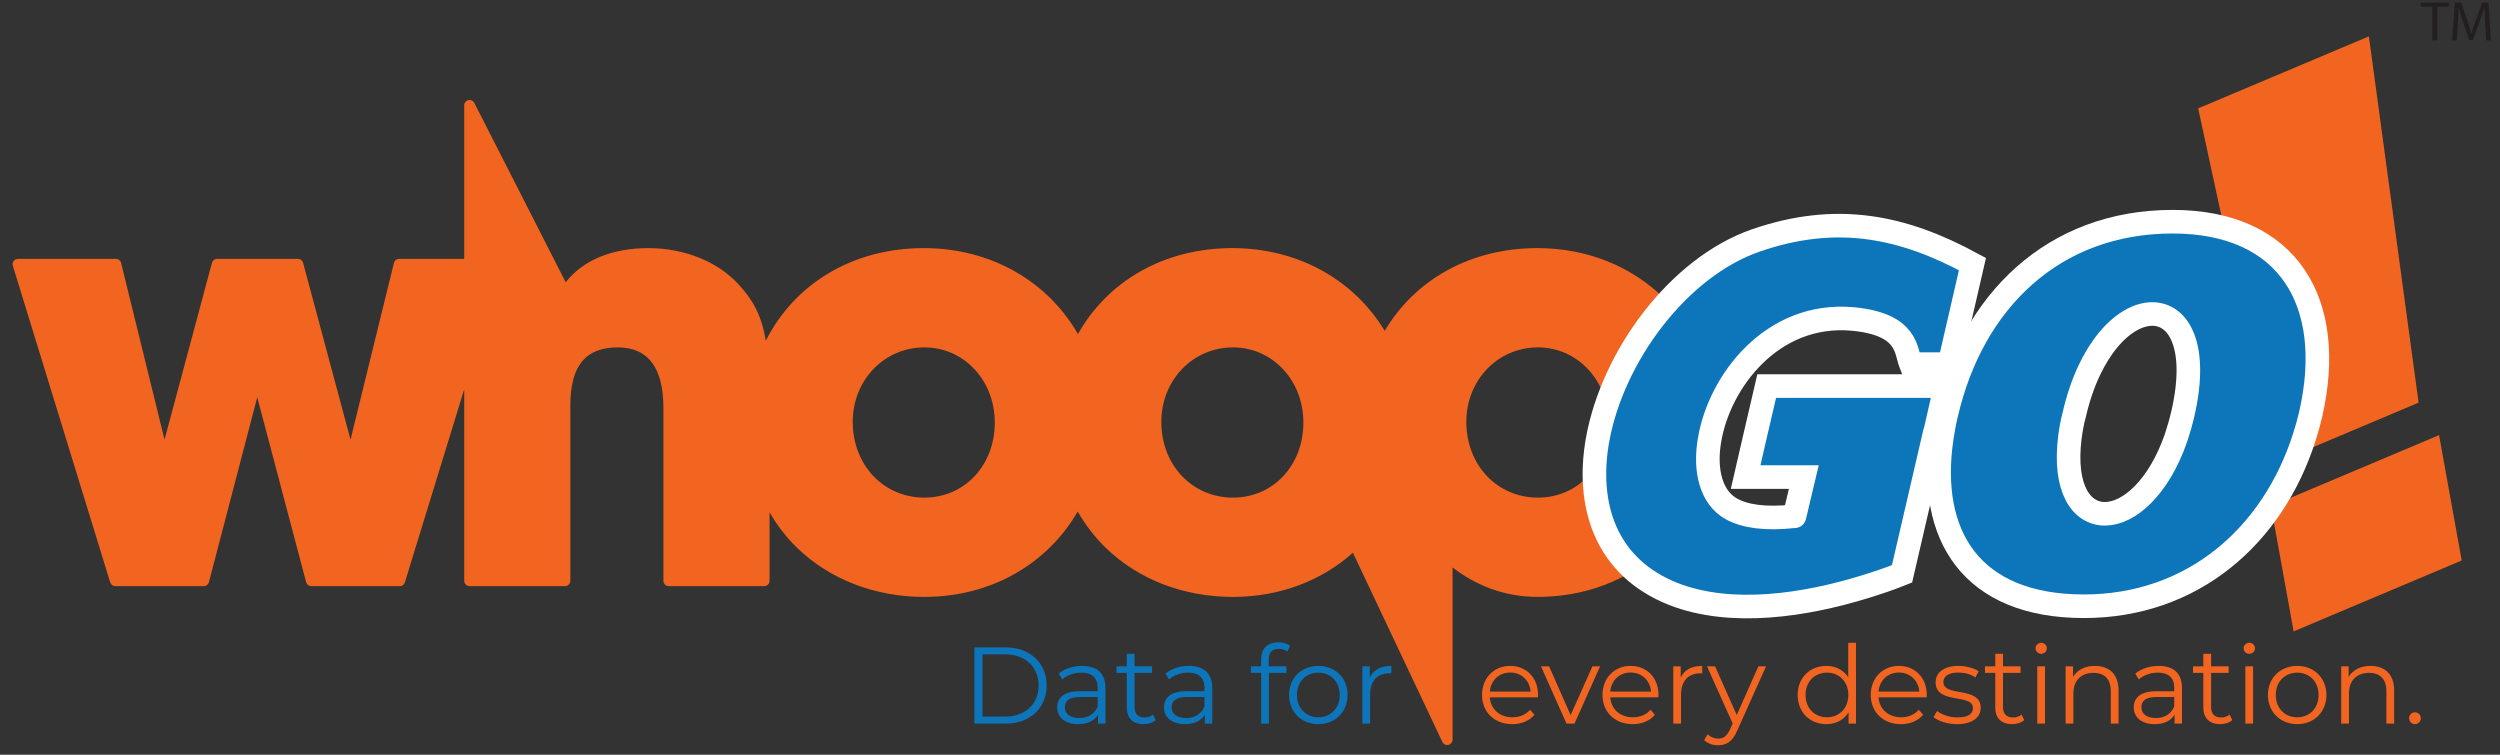 <svg width="106" height="32" viewBox="0 0 106 32" fill="none" xmlns="http://www.w3.org/2000/svg">
<rect x="0" y="0" width="106" height="32" fill="#333333" stroke="none"/>
<g clip-path="url(#clip0_7049_1426)">
<path d="M104.376 23.764L97.249 26.771L96.289 21.456L103.416 18.449L104.376 23.764ZM100.441 1.541L102.548 17.072L96.458 19.642L93.202 4.595L100.441 1.541Z" fill="#F26521"/>
<path d="M42.179 17.914C42.179 19.73 40.897 21.099 39.195 21.099C37.463 21.099 36.156 19.718 36.156 17.887C36.156 16.116 37.491 14.729 39.195 14.729C40.869 14.729 42.179 16.128 42.179 17.914ZM55.264 17.914C55.264 19.73 53.981 21.099 52.28 21.099C50.547 21.099 49.241 19.718 49.241 17.887C49.241 16.116 50.576 14.729 52.28 14.729C53.953 14.729 55.264 16.128 55.264 17.914ZM62.172 17.887C62.172 16.116 63.507 14.729 65.21 14.729C66.884 14.729 68.195 16.128 68.195 17.914C68.195 19.73 66.912 21.099 65.21 21.099C63.478 21.099 62.172 19.718 62.172 17.887ZM72.695 17.914C72.695 13.699 69.466 10.52 65.184 10.52C62.327 10.52 59.985 11.874 58.712 14.029C57.425 11.892 55.066 10.52 52.253 10.52C49.337 10.52 46.959 11.932 45.705 14.165C44.437 11.951 42.04 10.52 39.168 10.52C36.132 10.52 33.678 12.05 32.471 14.445C32.293 13.386 31.941 12.73 31.302 12.043C30.428 11.089 29.004 10.52 27.492 10.52C25.947 10.52 24.719 11.031 23.986 11.969L20.111 4.363C20.064 4.27 19.959 4.222 19.857 4.246C19.755 4.27 19.683 4.361 19.683 4.465V10.976H16.922C16.818 10.976 16.727 11.047 16.703 11.148L14.862 18.642L12.851 11.143C12.825 11.045 12.735 10.976 12.632 10.976H9.206C9.103 10.976 9.013 11.045 8.987 11.143L6.976 18.642L5.135 11.148C5.111 11.047 5.02 10.976 4.915 10.976H0.76C0.688 10.976 0.621 11.01 0.578 11.067C0.535 11.125 0.523 11.199 0.544 11.267L4.672 24.693C4.701 24.788 4.789 24.852 4.889 24.852H8.639C8.742 24.852 8.832 24.783 8.858 24.684L10.907 16.844L12.98 24.684C13.006 24.783 13.096 24.852 13.199 24.852H16.949C17.049 24.852 17.137 24.788 17.166 24.693L19.683 16.506V24.627C19.683 24.751 19.785 24.852 19.91 24.852H23.957C24.082 24.852 24.183 24.751 24.183 24.627V17.189C24.183 15.511 24.823 14.729 26.197 14.729C27.479 14.729 28.129 15.593 28.129 17.297V24.627C28.129 24.751 28.23 24.852 28.355 24.852H32.403C32.528 24.852 32.629 24.751 32.629 24.627V21.722C32.948 22.274 33.339 22.782 33.802 23.231C35.185 24.571 37.1 25.309 39.195 25.309C42.046 25.309 44.427 23.888 45.695 21.688C46.017 22.253 46.415 22.773 46.887 23.231C48.269 24.571 50.184 25.309 52.28 25.309C54.279 25.309 56.048 24.611 57.363 23.436L61.157 31.459C61.195 31.54 61.276 31.589 61.362 31.589C61.379 31.589 61.395 31.587 61.412 31.583C61.515 31.56 61.589 31.469 61.589 31.363V24.061C62.536 24.786 63.732 25.309 65.21 25.309C65.239 25.309 65.266 25.307 65.295 25.307C65.333 25.308 65.371 25.309 65.41 25.309C65.423 25.309 65.435 25.306 65.448 25.303C69.596 25.188 72.695 22.051 72.695 17.914Z" fill="#F26521"/>
<path d="M74.451 10.193C77.862 9.02 80.656 9.58 83.632 11.198L82.654 15.438H81.018C80.795 14.878 80.922 13.746 78.553 13.524C75.131 13.217 72.9 16.178 72.485 18.653C72.262 19.943 72.549 21.106 73.42 21.582C73.983 21.888 74.834 22.026 76.077 21.888C76.077 21.888 76.087 21.899 76.087 21.888L76.481 20.228H74.015L74.377 18.653L74.908 16.369H82.495L81.974 18.653H81.963L80.646 24.331C80.125 24.542 79.583 24.722 79.031 24.891C76.555 25.652 73.42 26.149 70.955 25.187C68.065 24.045 67.247 21.412 67.736 18.653C68.373 15.11 71.157 11.335 74.451 10.193Z" fill="#0D76BA"/>
<path d="M74.451 10.193C77.862 9.02 80.656 9.58 83.632 11.198L82.654 15.438H81.018C80.795 14.878 80.922 13.746 78.553 13.524C75.131 13.217 72.9 16.178 72.485 18.653C72.262 19.943 72.549 21.106 73.42 21.582C73.983 21.888 74.834 22.026 76.077 21.888C76.077 21.888 76.087 21.899 76.087 21.888L76.481 20.228H74.015L74.377 18.653L74.908 16.369H82.495L81.974 18.653H81.963L80.646 24.331C80.125 24.542 79.583 24.722 79.031 24.891C76.555 25.652 73.42 26.149 70.955 25.187C68.065 24.045 67.247 21.412 67.736 18.653C68.373 15.11 71.157 11.335 74.451 10.193Z" stroke="white" stroke-miterlimit="10"/>
<path d="M92.266 18.557C92.373 18.23 92.469 17.902 92.553 17.542C93.871 11.822 89.238 11.98 87.953 17.563C87.857 17.912 87.804 18.24 87.761 18.557C87.23 22.903 90.79 22.819 92.266 18.557ZM82.523 17.563C83.617 12.795 87.049 9.4 92.118 9.4C97.037 9.4 99.056 12.837 97.973 17.563C97.898 17.891 97.803 18.23 97.696 18.557C96.368 22.702 92.989 25.705 88.356 25.705C83.585 25.705 81.715 22.702 82.332 18.557C82.385 18.23 82.438 17.891 82.523 17.563Z" fill="#0D76BA"/>
<path d="M92.266 18.557C92.373 18.23 92.469 17.902 92.553 17.542C93.871 11.822 89.238 11.98 87.953 17.563C87.857 17.912 87.804 18.24 87.761 18.557C87.23 22.903 90.79 22.819 92.266 18.557ZM82.523 17.563C83.617 12.795 87.049 9.4 92.118 9.4C97.037 9.4 99.056 12.837 97.973 17.563C97.898 17.891 97.803 18.23 97.696 18.557C96.368 22.702 92.989 25.705 88.356 25.705C83.585 25.705 81.715 22.702 82.332 18.557C82.385 18.23 82.438 17.891 82.523 17.563Z" stroke="white" stroke-miterlimit="10"/>
<path d="M42.618 30.385C43.481 30.385 44.038 29.84 44.038 29.065C44.038 28.289 43.481 27.744 42.618 27.744H41.658V30.385H42.618ZM41.315 27.449H42.637C43.676 27.449 44.377 28.114 44.377 29.065C44.377 30.016 43.676 30.681 42.637 30.681H41.315V27.449Z" fill="#0D76BA"/>
<path d="M46.542 29.951V29.554H45.777C45.303 29.554 45.151 29.739 45.151 29.988C45.151 30.27 45.378 30.445 45.767 30.445C46.139 30.445 46.413 30.27 46.542 29.951ZM46.872 29.175V30.681H46.556V30.302C46.408 30.551 46.12 30.704 45.716 30.704C45.164 30.704 44.826 30.418 44.826 29.997C44.826 29.623 45.067 29.309 45.767 29.309H46.542V29.162C46.542 28.746 46.306 28.52 45.851 28.52C45.535 28.52 45.239 28.631 45.039 28.806L44.891 28.561C45.136 28.354 45.498 28.234 45.883 28.234C46.514 28.234 46.872 28.548 46.872 29.175Z" fill="#0D76BA"/>
<path d="M49.005 30.533C48.876 30.648 48.681 30.704 48.49 30.704C48.031 30.704 47.776 30.445 47.776 29.997V28.529H47.34V28.252H47.776V27.721H48.105V28.252H48.848V28.529H48.105V29.979C48.105 30.265 48.254 30.422 48.528 30.422C48.662 30.422 48.797 30.38 48.889 30.297L49.005 30.533Z" fill="#0D76BA"/>
<path d="M51.07 29.951V29.554H50.304C49.831 29.554 49.678 29.739 49.678 29.988C49.678 30.27 49.906 30.445 50.295 30.445C50.667 30.445 50.94 30.27 51.07 29.951ZM51.4 29.175V30.681H51.084V30.302C50.935 30.551 50.648 30.704 50.244 30.704C49.692 30.704 49.353 30.418 49.353 29.997C49.353 29.623 49.595 29.309 50.295 29.309H51.07V29.162C51.07 28.746 50.834 28.52 50.379 28.52C50.063 28.52 49.766 28.631 49.567 28.806L49.419 28.561C49.664 28.354 50.026 28.234 50.411 28.234C51.042 28.234 51.4 28.548 51.4 29.175Z" fill="#0D76BA"/>
<path d="M53.793 27.966V28.252H54.544V28.529H53.802V30.681H53.473V28.529H53.037V28.252H53.473V27.952C53.473 27.518 53.733 27.232 54.211 27.232C54.392 27.232 54.577 27.283 54.698 27.384L54.586 27.629C54.493 27.55 54.364 27.509 54.224 27.509C53.941 27.509 53.793 27.666 53.793 27.966Z" fill="#0D76BA"/>
<path d="M56.804 29.466C56.804 28.899 56.419 28.52 55.899 28.52C55.379 28.52 54.99 28.899 54.99 29.466C54.99 30.034 55.379 30.413 55.899 30.413C56.419 30.413 56.804 30.034 56.804 29.466ZM54.656 29.466C54.656 28.746 55.185 28.234 55.899 28.234C56.614 28.234 57.138 28.746 57.138 29.466C57.138 30.187 56.614 30.704 55.899 30.704C55.185 30.704 54.656 30.187 54.656 29.466Z" fill="#0D76BA"/>
<path d="M58.993 28.234V28.552C58.965 28.552 58.937 28.548 58.914 28.548C58.404 28.548 58.093 28.871 58.093 29.443V30.681H57.764V28.252H58.079V28.728C58.232 28.404 58.543 28.234 58.993 28.234Z" fill="#0D76BA"/>
<path d="M63.168 29.323H64.898C64.857 28.848 64.508 28.515 64.031 28.515C63.557 28.515 63.209 28.848 63.168 29.323ZM65.209 29.568H63.168C63.205 30.076 63.594 30.413 64.128 30.413C64.425 30.413 64.689 30.307 64.875 30.094L65.061 30.307C64.842 30.565 64.504 30.704 64.119 30.704C63.358 30.704 62.838 30.187 62.838 29.466C62.838 28.746 63.344 28.234 64.031 28.234C64.717 28.234 65.214 28.737 65.214 29.466C65.214 29.494 65.209 29.531 65.209 29.568Z" fill="#F26521"/>
<path d="M67.844 28.252L66.758 30.681H66.419L65.338 28.252H65.681L66.595 30.321L67.519 28.252H67.844Z" fill="#F26521"/>
<path d="M68.275 29.323H70.006C69.964 28.848 69.616 28.515 69.138 28.515C68.665 28.515 68.317 28.848 68.275 29.323ZM70.317 29.568H68.275C68.312 30.076 68.702 30.413 69.235 30.413C69.532 30.413 69.797 30.307 69.982 30.094L70.168 30.307C69.95 30.565 69.611 30.704 69.226 30.704C68.465 30.704 67.946 30.187 67.946 29.466C67.946 28.746 68.451 28.234 69.138 28.234C69.825 28.234 70.321 28.737 70.321 29.466C70.321 29.494 70.317 29.531 70.317 29.568Z" fill="#F26521"/>
<path d="M72.176 28.234V28.552C72.148 28.552 72.121 28.548 72.097 28.548C71.587 28.548 71.276 28.871 71.276 29.443V30.681H70.947V28.252H71.262V28.728C71.415 28.404 71.726 28.234 72.176 28.234Z" fill="#F26521"/>
<path d="M74.881 28.252L73.661 30.971C73.457 31.447 73.197 31.599 72.849 31.599C72.621 31.599 72.403 31.526 72.255 31.378L72.408 31.133C72.529 31.253 72.677 31.318 72.853 31.318C73.071 31.318 73.22 31.216 73.359 30.912L73.466 30.676L72.376 28.252H72.719L73.638 30.316L74.556 28.252H74.881Z" fill="#F26521"/>
<path d="M78.369 29.466C78.369 28.899 77.98 28.52 77.465 28.52C76.945 28.52 76.555 28.899 76.555 29.466C76.555 30.034 76.945 30.413 77.465 30.413C77.98 30.413 78.369 30.034 78.369 29.466ZM78.694 27.255V30.681H78.379V30.201C78.179 30.528 77.84 30.704 77.437 30.704C76.741 30.704 76.221 30.201 76.221 29.466C76.221 28.733 76.741 28.234 77.437 28.234C77.826 28.234 78.16 28.4 78.365 28.714V27.255H78.694Z" fill="#F26521"/>
<path d="M79.649 29.323H81.38C81.338 28.848 80.99 28.515 80.512 28.515C80.039 28.515 79.691 28.848 79.649 29.323ZM81.691 29.568H79.649C79.686 30.076 80.076 30.413 80.609 30.413C80.906 30.413 81.171 30.307 81.356 30.094L81.542 30.307C81.324 30.565 80.985 30.704 80.6 30.704C79.839 30.704 79.32 30.187 79.32 29.466C79.32 28.746 79.826 28.234 80.512 28.234C81.199 28.234 81.695 28.737 81.695 29.466C81.695 29.494 81.691 29.531 81.691 29.568Z" fill="#F26521"/>
<path d="M81.982 30.404L82.131 30.145C82.326 30.297 82.655 30.418 82.999 30.418C83.462 30.418 83.653 30.261 83.653 30.02C83.653 29.388 82.07 29.887 82.07 28.926C82.07 28.529 82.414 28.234 83.035 28.234C83.351 28.234 83.694 28.322 83.898 28.46L83.755 28.723C83.541 28.575 83.286 28.516 83.035 28.516C82.595 28.516 82.4 28.686 82.4 28.917C82.4 29.573 83.982 29.079 83.982 30.011C83.982 30.431 83.611 30.704 82.975 30.704C82.572 30.704 82.182 30.575 81.982 30.404Z" fill="#F26521"/>
<path d="M85.828 30.533C85.698 30.648 85.503 30.704 85.313 30.704C84.854 30.704 84.599 30.445 84.599 29.997V28.529H84.163V28.252H84.599V27.721H84.928V28.252H85.671V28.529H84.928V29.979C84.928 30.265 85.077 30.422 85.35 30.422C85.485 30.422 85.619 30.38 85.712 30.297L85.828 30.533Z" fill="#F26521"/>
<path d="M86.38 28.252H86.709V30.68H86.38V28.252ZM86.306 27.486C86.306 27.361 86.412 27.255 86.547 27.255C86.681 27.255 86.788 27.357 86.788 27.481C86.788 27.615 86.686 27.721 86.547 27.721C86.412 27.721 86.306 27.615 86.306 27.486Z" fill="#F26521"/>
<path d="M89.827 29.273V30.681H89.498V29.305C89.498 28.793 89.228 28.529 88.765 28.529C88.24 28.529 87.911 28.852 87.911 29.406V30.681H87.582V28.252H87.897V28.7C88.073 28.405 88.403 28.234 88.825 28.234C89.419 28.234 89.827 28.575 89.827 29.273Z" fill="#F26521"/>
<path d="M92.188 29.951V29.554H91.422C90.949 29.554 90.796 29.739 90.796 29.988C90.796 30.27 91.023 30.445 91.413 30.445C91.784 30.445 92.058 30.27 92.188 29.951ZM92.517 29.175V30.681H92.202V30.302C92.053 30.551 91.766 30.704 91.362 30.704C90.81 30.704 90.471 30.418 90.471 29.997C90.471 29.623 90.713 29.309 91.413 29.309H92.188V29.162C92.188 28.746 91.951 28.52 91.496 28.52C91.181 28.52 90.884 28.631 90.685 28.806L90.536 28.561C90.782 28.354 91.144 28.234 91.529 28.234C92.16 28.234 92.517 28.548 92.517 29.175Z" fill="#F26521"/>
<path d="M94.651 30.533C94.521 30.648 94.326 30.704 94.136 30.704C93.677 30.704 93.421 30.445 93.421 29.997V28.529H92.985V28.252H93.421V27.721H93.751V28.252H94.493V28.529H93.751V29.979C93.751 30.265 93.9 30.422 94.173 30.422C94.308 30.422 94.442 30.38 94.535 30.297L94.651 30.533Z" fill="#F26521"/>
<path d="M95.203 28.252H95.532V30.68H95.203V28.252ZM95.129 27.486C95.129 27.361 95.236 27.255 95.37 27.255C95.505 27.255 95.612 27.357 95.612 27.481C95.612 27.615 95.509 27.721 95.37 27.721C95.236 27.721 95.129 27.615 95.129 27.486Z" fill="#F26521"/>
<path d="M98.307 29.466C98.307 28.899 97.921 28.52 97.402 28.52C96.882 28.52 96.493 28.899 96.493 29.466C96.493 30.034 96.882 30.413 97.402 30.413C97.921 30.413 98.307 30.034 98.307 29.466ZM96.159 29.466C96.159 28.746 96.688 28.234 97.402 28.234C98.117 28.234 98.641 28.746 98.641 29.466C98.641 30.187 98.117 30.704 97.402 30.704C96.688 30.704 96.159 30.187 96.159 29.466Z" fill="#F26521"/>
<path d="M101.512 29.273V30.681H101.183V29.305C101.183 28.793 100.914 28.529 100.45 28.529C99.925 28.529 99.596 28.852 99.596 29.406V30.681H99.267V28.252H99.582V28.7C99.758 28.405 100.088 28.234 100.51 28.234C101.104 28.234 101.512 28.575 101.512 29.273Z" fill="#F26521"/>
<path d="M102.147 30.45C102.147 30.307 102.258 30.201 102.393 30.201C102.527 30.201 102.643 30.307 102.643 30.45C102.643 30.593 102.527 30.704 102.393 30.704C102.258 30.704 102.147 30.593 102.147 30.45Z" fill="#F26521"/>
<path d="M103.131 0.283H102.641V0.107H103.833V0.283H103.341V1.71H103.131V0.283Z" fill="#231F20"/>
<path d="M105.371 1.006C105.359 0.783 105.344 0.514 105.347 0.314H105.339C105.284 0.502 105.218 0.702 105.136 0.923L104.852 1.701H104.694L104.434 0.937C104.357 0.711 104.293 0.504 104.247 0.314H104.243C104.238 0.514 104.226 0.783 104.212 1.023L104.169 1.71H103.97L104.083 0.107H104.348L104.623 0.883C104.69 1.08 104.744 1.256 104.785 1.423H104.792C104.833 1.261 104.89 1.085 104.962 0.883L105.249 0.107H105.514L105.614 1.71H105.411L105.371 1.006Z" fill="#231F20"/>
</g>
<defs>
<clipPath id="clip0_7049_1426">
<rect width="106" height="32" fill="white"/>
</clipPath>
</defs>
</svg>
